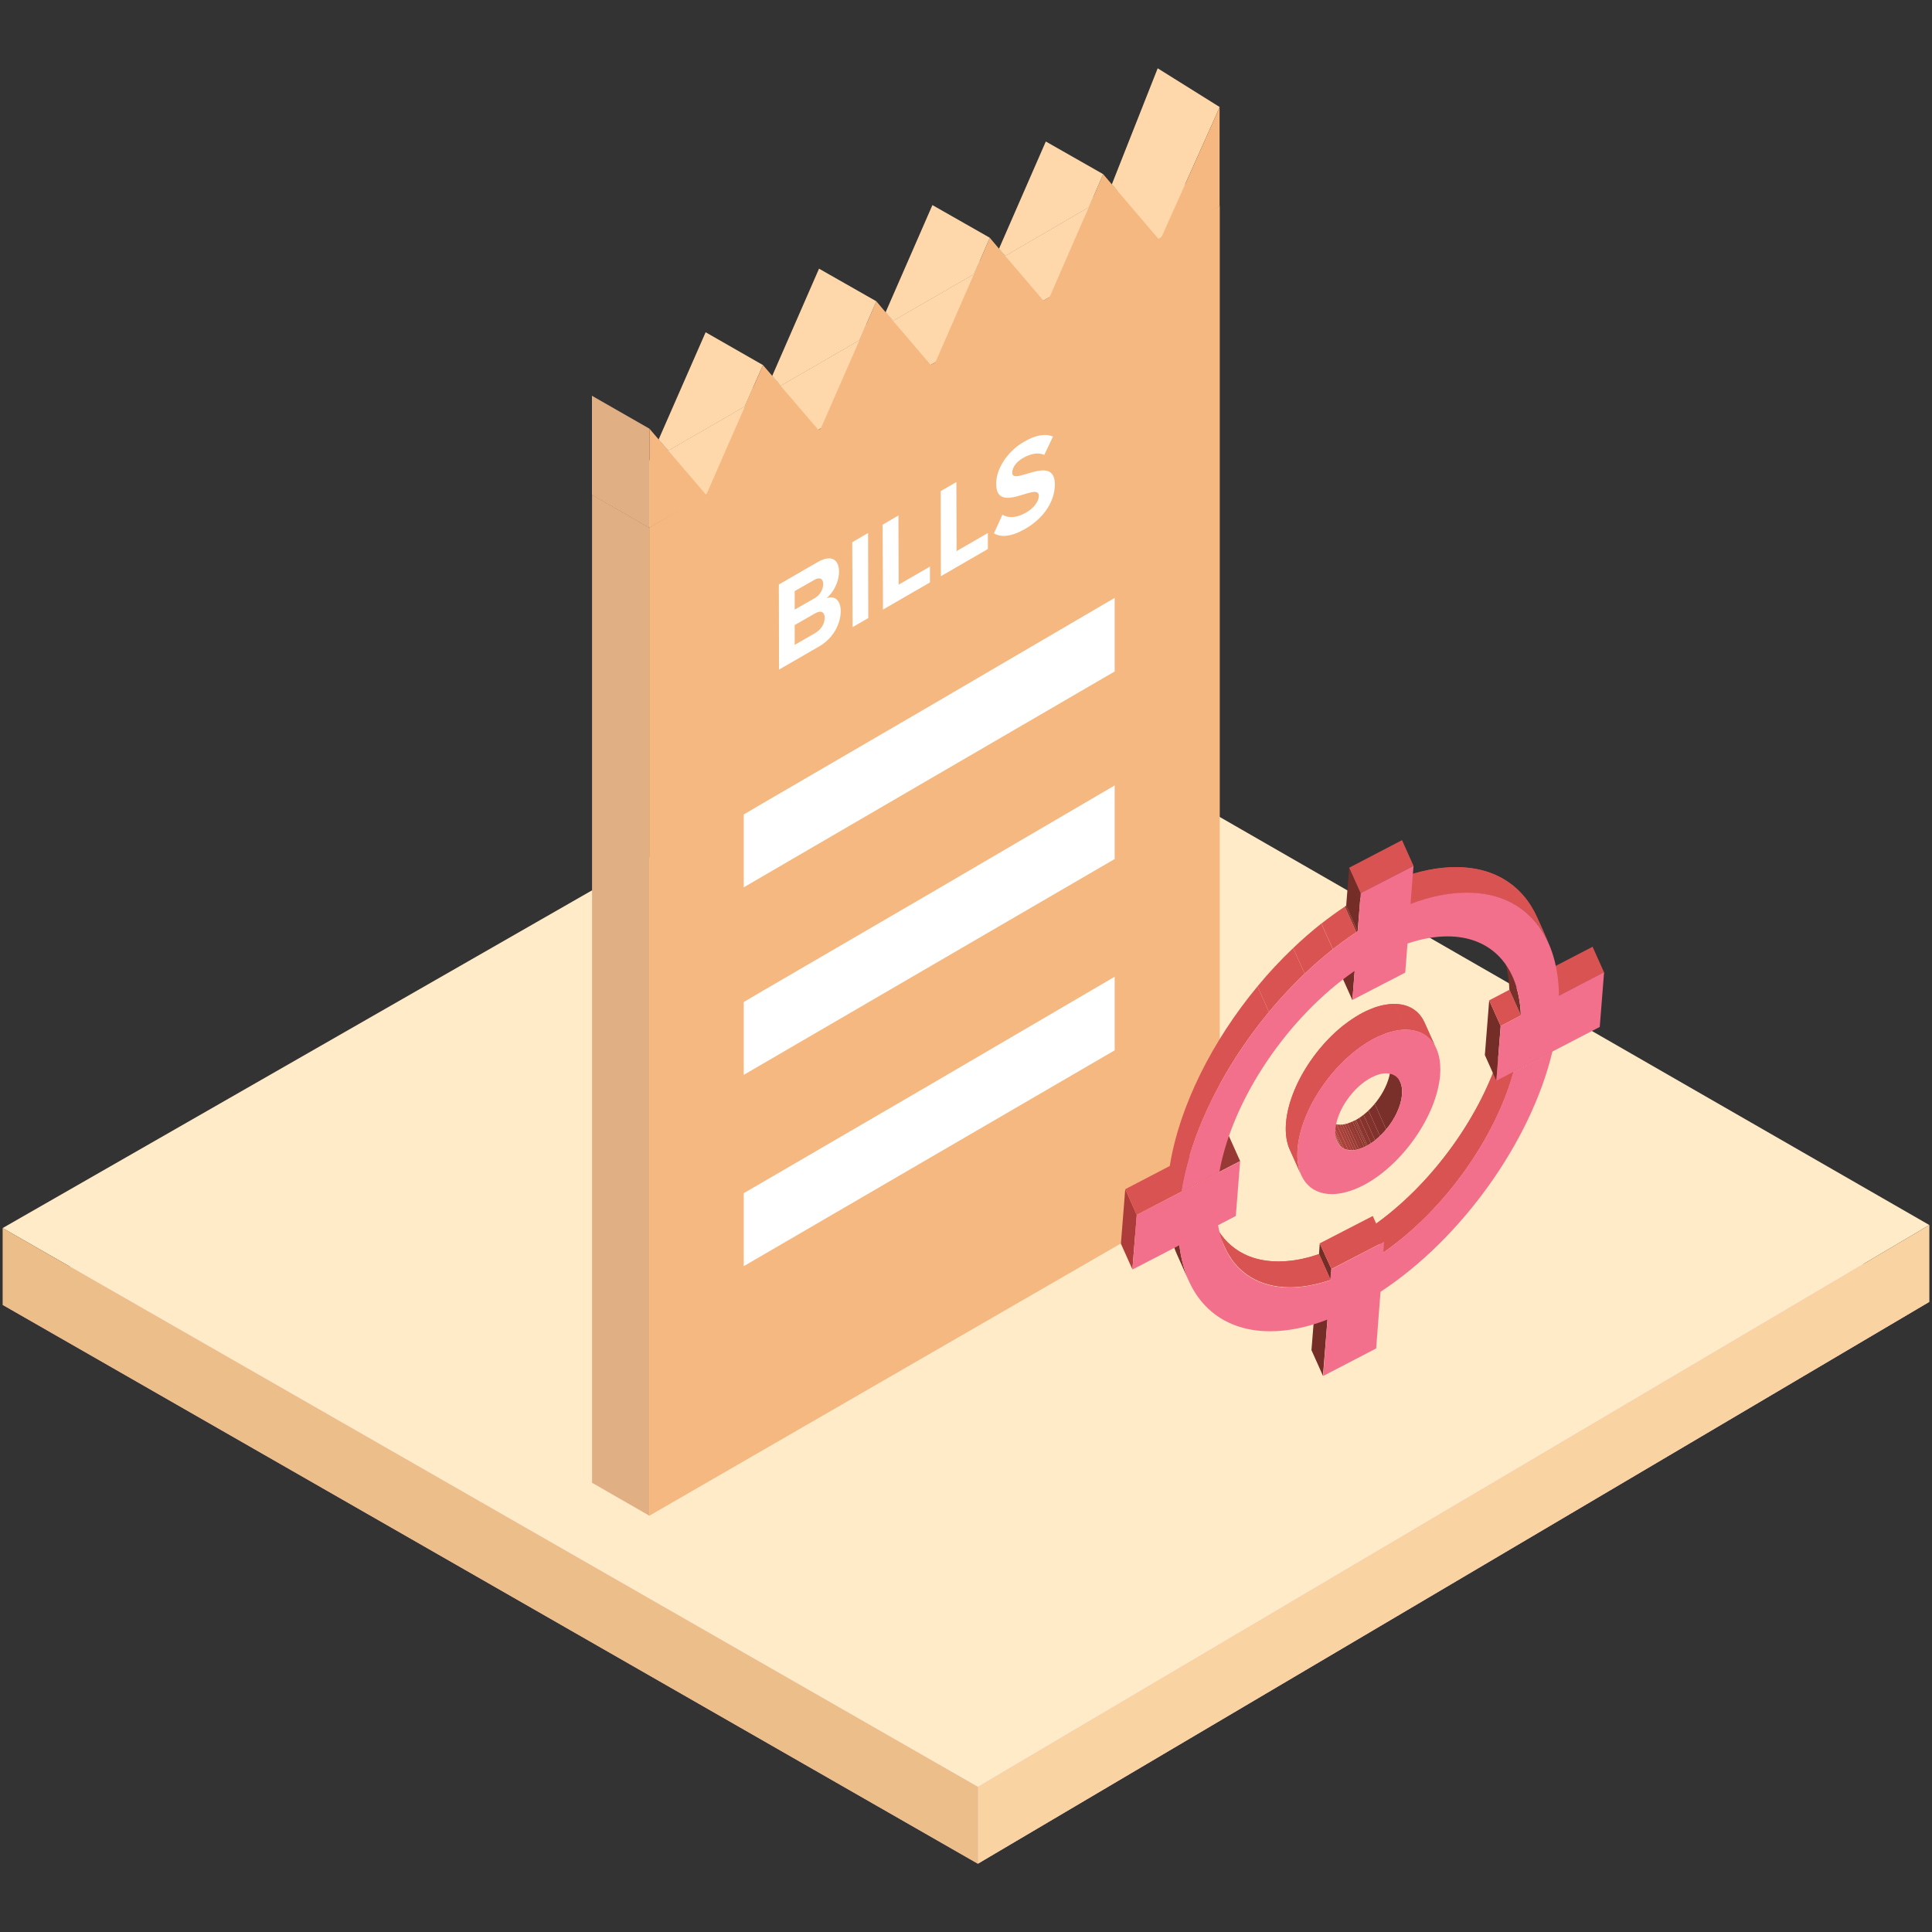 <svg xmlns="http://www.w3.org/2000/svg" xmlns:xlink="http://www.w3.org/1999/xlink" viewBox="0 0 1024 1024"><rect x="0" y="0" width="1024" height="1024" fill="#333333" stroke="none"/><path fill="#F8BCD6" d="M1.4 691.6l516.9 296.2L1022.6 690 514.3 397.7z"/><path fill="#FFEBC7" d="M1.4 650.9l516.9 296.2 504.3-297.8L514.3 357z"/><path fill="#F9D3A1" d="M518.3 987.8v-40.7l504.3-297.8V690z"/><path fill="#ECBE89" d="M518.3 987.8L1.4 691.6v-40.7l516.9 296.2z"/><g><g fill="#FED8AB"><path d="M646.4 56.7l-1.5 3.6-30.1 67.2-20.7-24.2-4.8-5.6 24.3-61.5z"/><path d="M594.1 103.3l-9.5 7.1-.2-.3 4.9-12.4zM404.4 193.5l-5.3 12-4.4 10-40.5 23.4-5.1-6 24.9-56.8z"/><path d="M404 211.2l-.2.6-9.8 5.5-39.4 22-10.4 5.8-.1.1-.2-.2v-.2l.3-.7 4.9-11.2 5.1 6 40.5-23.4 4.4-10 4.3 5zM343.9 245v-.1zM524.3 143.8l-.3.6-9.8 5.5-39.3 22-20.8 11.7-39.4 22-10.5 5.9-.2-.3.7-1.5 4.6-10.5 4.5 5.3 41.7-24.1 3.7-8.6 3.7 4.3 1.2 1.4 1.3-2.8 4-9.2 3.9 4.6 42.2-24.3.7-.5 3.2-7.2 3 3.6zM584.4 110.1l-.2.5-9.9 5.6-39.3 22-10.5 5.9-.2-.3 1.8-4.2 3.4-7.8 3.3 3.9 44.3-25.8 2.4-5.5 2.3 2.7z"/><path d="M343.9 245l-.2.5-29.9 16.7v-52.4l30.1 35.1z"/></g><path fill="#FED8AB" d="M646.4 109.1l-1.5.9-29.3 15.7-1.6.9-57.7 30.9-3.3 1.8-7.4 3.9-49.8 28.8-2.5 1.4-58.2 33.6-1.4.8-59.3 34.3-.2.1-30 17.3-.1.1-30.3-17.4 30-17.3.1-.1.3-.2 10-5.7 40.5-23.4 8.7-5 1.3-.8 9.1-5.2 41.7-24.1 7.4-4.3 2.5-1.4 7.9-4.6 42.2-24.3.7-.5 6.2-3.6 3.7-2.1 6.7-3.9 44.3-25.8 4.7-2.8 4.9-2.8 5.5-3.2 21.4-12.5 14.5 9.1 16.8 10.4z"/><path fill="#E0D6EA" d="M467.6 408.8c-1.5 10.9-4.9 21.5-10.4 30.4-14.6 23.9-38.3 26.8-53.5 6.8-.4-.5-.8-1-1.1-1.5-15.2-21.6-15.3-59-.2-83.6 15-24.5 39.5-27 54.7-5.3 9.5 13.8 13.1 34 10.5 53.2zM497.3 497.7l83-47.9v23.9l-83 47.9-83 48v-24zM497.3 588.4l83-47.9v23.9l-83 47.9-83 48v-24zM587.1 291.5v24l-82.9 47.9v-24z"/><path fill="#E0AF84" d="M344.1 279.6v523.7l-30.3-17.4V262.2z"/><path fill="#F4B880" d="M545.6 163.2L344.1 279.6v523.8l302.4-174.6V109.1l-100.9 54.1z"/><path fill="#FFF" d="M590.8 316.9v39l-97.3 56.6-99.3 57.8v-38.6l9.5-5.6 63.9-37.2 26.1-15.2zM590.8 416.3v39l-97.3 56.6-99.3 57.8v-38.6l9.5-5.6 63.9-37.2 26.1-15.2zM590.8 517.7v39l-97.3 56.6-99.3 57.8v-38.7l9.5-5.5 63.9-37.2 26.1-15.2z"/><g><defs><path id="make-accurate-product-bills-a" d="M412.9 355.7l-.1-46.5L559 224.8l.1 46.5z"/></defs><clipPath id="make-accurate-product-bills-b"><use overflow="visible" xlink:href="#make-accurate-product-bills-a"/></clipPath><g clip-path="url(#make-accurate-product-bills-b)" fill="#FFF"><path d="M421.2 341.8v-10.5l10.8-6.2c3.3-1.9 5.1-.5 5.1 2.3 0 3.2-1.9 6.3-5 8.1l-10.9 6.3m0-18.7v-9.8l10.5-6c2.8-1.6 4.6-.6 4.6 2.3 0 2.8-1.7 5.9-4.6 7.5l-10.5 6m12.2-25.2l-20.6 11.9.1 45.1 21.3-12.3c7.5-4.3 11.4-12 11.4-18.8 0-5.7-3.4-8.4-7.6-6.7 3.7-3 6.7-8.6 6.7-14.2 0-6-3.8-9.3-11.3-5M460.1 282.5l-8.4 4.9.2 45 8.3-4.8-.1-45.1M476.2 273.2l-8.4 4.9.2 45 24.9-14.4v-8.4l-16.6 9.6-.1-36.7M506.9 255.5l-8.3 4.8.1 45.1 24.9-14.4v-8.5l-16.6 9.6-.1-36.6M542.8 234.1c-9.2 5.3-14.9 14.8-14.8 22.3 0 17 22.6-1.5 22.6 6.4 0 2.6-2.2 6.3-6.8 8.9-5.4 3.1-9.7 2.8-12.5 1.1l-4.5 9.9c3.7 2.2 9.1 1.9 16.6-2.4 10.6-6.1 15.7-15.3 15.7-23.5 0-16.8-22.6 1-22.6-6.2 0-2.7 2-5.7 5.6-7.8 4-2.3 8.2-3.2 11.4-1.7l4.6-9.7c-3.9-1.7-9.1-.9-15.3 2.7"/></g></g><g><path fill="none" d="M644.9 111V58.6"/><path fill="#F4B880" d="M646.4 56.7v52.4l-1.5 1-29.9 17.7-.2-.3 30.1-67.2zM434.4 228.6l-.2.5-59.7 33.5-.2-.3.1-.2 19.6-44.8.7-1.8 4.4-10 5.3-12 4.9 5.7 4.5 5.3.9 1.1 19 22.2zM554.7 161.2l-.2.5-119.9 67.2-.2-.3.7-1.6 19-43.4 1.4-3.2 3.7-8.6 5.3-12.1 4.9 5.8 3.9 4.6 1.6 1.8 18.4 21.5 1.2 1.5 1.3-2.9 18.4-42.1 2-4.6 3.2-7.2 5.2-12.1 4.9 5.8 3.3 3.9 2.2 2.5 18 21.1z"/><path fill="#F4B880" d="M614.8 127.5l-.2.5-59.7 33.5-.2-.3 1.6-3.7 18-41.3 2.8-6.3 2.4-5.5 5.2-12.1 4.6 5.4 2.9 3.4 1.9 2.2 19.9 23.3zM374.3 262.3l-.2.5-29.9 16.8v-52.4l4.9 5.7 5.1 6 .4.4 19.6 22.9.1.1z"/></g><path fill="#FED8AB" d="M584.7 92.3l-5.2 12.1-2.4 5.5-44.3 25.8-3.3-3.9L554.3 75zM524.6 126l-5.2 12.1-3.2 7.2-.7.5-42.2 24.3-3.9-4.6 24.8-56.8zM464.5 159.7l-5.3 12.1-3.7 8.6-41.7 24.1-4.5-5.3 24.8-56.8z"/><path fill="#E0AF84" d="M313.8 209.8l30.4 17.4v52.4l-30.4-17.4z"/></g><g><path fill="#752D28" d="M701.2 729.2l-6.1-13.6 2.4-29.9 6.1 13.6zM705.2 678.3l-6.1-13.6.4-5.7 6.2 13.6z"/><defs><path id="make-accurate-product-bills-c" d="M733.3 663.7l-6.1-13.6c31.9-22.1 59-60 68.9-95.6l6.1 13.6c-9.9 35.6-37 73.5-68.9 95.6z"/></defs><use fill="#D85352" overflow="visible" xlink:href="#make-accurate-product-bills-c"/><clipPath id="make-accurate-product-bills-d"><use overflow="visible" xlink:href="#make-accurate-product-bills-c"/></clipPath><g clip-path="url(#make-accurate-product-bills-d)" fill="#D85352"><path d="M733.3 663.7l-6.1-13.6c2.5-1.7 5-3.6 7.4-5.5l6.1 13.6c-2.5 1.9-4.9 3.8-7.4 5.5M740.7 658.2l-6.1-13.6c4.1-3.2 8.1-6.7 11.9-10.3l6.1 13.6c-3.9 3.7-7.9 7.1-11.9 10.3M752.6 647.9l-6.1-13.6c5.3-5 10.4-10.5 15.1-16.2l6.1 13.6c-4.7 5.7-9.8 11.1-15.1 16.2"/><path d="M767.7 631.7l-6.1-13.6c16-19.3 28.5-41.9 34.5-63.6l6.1 13.6c-6 21.7-18.5 44.3-34.5 63.6"/></g><path fill="#D85352" d="M705.7 672.6l-6.2-13.6 28.1-14.5 6.1 13.6z"/><defs><path id="make-accurate-product-bills-e" d="M649.2 660.9l-6.1-13.6c6.2 13.8 18.4 21.3 34.5 21.3 6.6 0 13.8-1.3 21.5-3.9l6.1 13.6c-7.7 2.6-14.9 3.9-21.5 3.9-16 0-28.3-7.5-34.5-21.3z"/></defs><use fill="#D85352" overflow="visible" xlink:href="#make-accurate-product-bills-e"/><clipPath id="make-accurate-product-bills-f"><use overflow="visible" xlink:href="#make-accurate-product-bills-e"/></clipPath><g clip-path="url(#make-accurate-product-bills-f)" fill="#D85352"><path d="M649.2 660.9l-6.1-13.6c.4 1 .9 1.9 1.4 2.9l6.1 13.6c-.5-.9-.9-1.9-1.4-2.9"/><path d="M650.6 663.8l-6.1-13.6 1.8 3 6.1 13.6-1.8-3M652.5 666.8l-6.1-13.6c.7 1 1.3 1.9 2.1 2.8l6.1 13.6c-.8-.9-1.5-1.8-2.1-2.8"/><path d="M654.5 669.6l-6.1-13.6c.8.9 1.6 1.8 2.5 2.7l6.1 13.6c-.9-.9-1.7-1.8-2.5-2.7M657 672.2l-6.1-13.6c1 1 2.1 1.9 3.2 2.7l6.1 13.6c-1.1-.8-2.2-1.7-3.2-2.7"/><path d="M660.2 675l-6.1-13.6c1.7 1.3 3.5 2.4 5.4 3.3l6.1 13.6c-2-1-3.8-2.1-5.4-3.3"/><path d="M665.5 678.3l-6.1-13.6c3.2 1.6 6.6 2.7 10.4 3.3l6.1 13.6c-3.7-.6-7.2-1.7-10.4-3.3"/><path d="M675.9 681.6l-6.1-13.6c2.5.4 5.1.6 7.7.6h.2l6.1 13.6h-.2c-2.6 0-5.2-.2-7.7-.6M683.9 682.2l-6.1-13.6c2 0 4-.1 6-.4l6.1 13.6c-2 .3-4.1.4-6 .4"/><path d="M689.9 681.9l-6.1-13.6c1.9-.2 3.8-.5 5.7-.9l6.1 13.6c-1.9.4-3.8.7-5.7.9"/><path d="M695.6 681l-6.1-13.6c1.9-.4 3.8-.9 5.8-1.4l6.1 13.6c-1.9.5-3.9 1-5.8 1.4M701.4 679.5l-6.1-13.6c1.2-.4 2.5-.8 3.8-1.2l6.1 13.6c-1.3.4-2.5.8-3.8 1.2"/></g><defs><path id="make-accurate-product-bills-g" d="M630.1 678.9l-6.1-13.6c-2.5-5.5-4.2-11.9-5-19l6.1 13.6c.8 7.1 2.6 13.4 5 19z"/></defs><clipPath id="make-accurate-product-bills-h"><use overflow="visible" xlink:href="#make-accurate-product-bills-g"/></clipPath><g clip-path="url(#make-accurate-product-bills-h)"><path fill="#792F2A" d="M630.1 678.9l-6.1-13.6c-2.5-5.5-4.2-11.9-5-19l6.1 13.6c.8 7.1 2.6 13.4 5 19"/></g><path fill="#993935" d="M802.2 568.1l-6.1-13.6 20.5-10.7 6.2 13.6z"/><defs><path id="make-accurate-product-bills-i" d="M708.7 605l-6.1-13.6c1.4 3 4 4.7 7.6 4.7 2.3 0 4.9-.7 7.7-2.2l6.1 13.6c-2.8 1.5-5.5 2.2-7.7 2.2-3.5 0-6.2-1.7-7.6-4.7z"/></defs><clipPath id="make-accurate-product-bills-j"><use overflow="visible" xlink:href="#make-accurate-product-bills-i"/></clipPath><g clip-path="url(#make-accurate-product-bills-j)"><path fill="#933833" d="M708.7 605l-6.1-13.6.3.6 6.1 13.6-.3-.6"/><path fill="#973934" d="M709 605.6l-6.1-13.6c.1.2.3.4.4.7l6.1 13.6c-.1-.2-.2-.4-.4-.7"/><path fill="#9B3B36" d="M709.4 606.3l-6.1-13.6c.1.2.3.4.5.6l6.1 13.6c-.2-.2-.3-.4-.5-.6"/><path fill="#A03D38" d="M709.9 606.9l-6.1-13.6c.2.2.4.4.5.6l6.1 13.6c-.1-.2-.3-.4-.5-.6"/><path fill="#A43E39" d="M710.4 607.5l-6.1-13.6c.2.2.5.4.7.6l6.1 13.6c-.2-.2-.4-.4-.7-.6"/><path fill="#A8403B" d="M711.1 608.1l-6.1-13.6c.4.3.8.5 1.2.7l6.1 13.6c-.4-.2-.8-.4-1.2-.7"/><path fill="#AC423C" d="M712.3 608.8l-6.1-13.6c.7.3 1.4.6 2.3.7l6.1 13.6c-.8-.1-1.6-.3-2.3-.7"/><path fill="#A8403B" d="M714.6 609.5l-6.1-13.6c.5.1 1.1.1 1.7.1l6.1 13.6c-.6.1-1.2 0-1.7-.1"/><path fill="#A43E39" d="M716.3 609.7l-6.1-13.6c.4 0 .9 0 1.3-.1l6.1 13.6c-.4.1-.8.1-1.3.1"/><path fill="#A03D38" d="M717.6 609.6l-6.1-13.6c.4 0 .8-.1 1.3-.2l6.1 13.6c-.4.1-.8.2-1.3.2"/><path fill="#9B3B36" d="M718.9 609.4l-6.1-13.6c.4-.1.8-.2 1.3-.3l6.1 13.6c-.5.1-.9.2-1.3.3"/><path fill="#973934" d="M720.2 609.1l-6.1-13.6c.4-.1.9-.3 1.4-.5l6.1 13.6c-.5.2-1 .4-1.4.5"/><path fill="#933833" d="M721.5 608.6l-6.1-13.6 1.5-.6L723 608c-.5.2-1 .5-1.5.6"/><path fill="#8E3731" d="M723 608l-6.1-13.6c.3-.2.7-.3 1-.5l6.1 13.6c-.3.2-.7.4-1 .5"/></g><path fill="#AE3C3B" d="M600.2 672.8l-6.1-13.6 2.3-28.9 6.1 13.6z"/><path fill="#D85352" d="M602.5 643.9l-6.1-13.6L620 618l6.1 13.6z"/><path fill="#993935" d="M626.1 631.6L620 618l20.2-10.5 6.1 13.6z"/><path fill="#993935" d="M646.3 621.1l-6.1-13.6 11-5.7 6.1 13.6z"/><path fill="#F2708C" d="M822.8 557.4c-11.3 47.4-48 99-91.1 127.3l-2.3 30-28.1 14.6 2.3-29.9c-10.9 4.2-21.1 6.2-30.4 6.2-26.4 0-44.7-16.4-48.1-45.6l-24.9 12.9 2.3-29 23.6-12.2 20.2-10.5 11-5.7-2.3 29-9.4 4.9c3.7 21.2 17.9 33 38 33 6.6 0 13.8-1.3 21.5-3.9l.4-5.7 28.1-14.6-.4 5.6c31.9-22.1 59-60 68.9-95.6l20.7-10.8z"/><defs><path id="make-accurate-product-bills-k" d="M736.1 560l6.1 13.6c.8 1.7 1.1 4 .9 6.6-.8 10-9.3 22.3-19.1 27.4l-6.1-13.6c9.7-5 18.3-17.3 19.1-27.4.2-2.6-.1-4.9-.9-6.6z"/></defs><clipPath id="make-accurate-product-bills-l"><use overflow="visible" xlink:href="#make-accurate-product-bills-k"/></clipPath><g clip-path="url(#make-accurate-product-bills-l)"><path fill="#8E3731" d="M724 607.5l-6.1-13.6c.2-.1.5-.2.7-.4l6.1 13.6c-.2.2-.4.3-.7.4"/><path fill="#8A3530" d="M724.7 607.1l-6.1-13.6c.6-.4 1.3-.7 1.9-1.1l6.1 13.6c-.6.4-1.2.8-1.9 1.1"/><path fill="#86332E" d="M726.6 606l-6.1-13.6c.7-.5 1.5-1 2.2-1.6l6.1 13.6c-.7.6-1.4 1.1-2.2 1.6"/><path fill="#81322D" d="M728.8 604.4l-6.1-13.6c.9-.7 1.8-1.5 2.6-2.3l6.1 13.6c-.8.8-1.7 1.6-2.6 2.3"/><path fill="#7D302B" d="M731.4 602.1l-6.1-13.6c1.2-1.1 2.3-2.3 3.3-3.5l6.1 13.6c-1 1.2-2.1 2.4-3.3 3.5"/><path fill="#792F2A" d="M734.7 598.6l-6.1-13.6c4.6-5.6 7.9-12.4 8.4-18.4.2-2.6-.1-4.8-.9-6.6l6.1 13.6c.8 1.7 1.1 4 .9 6.6-.5 6-3.7 12.8-8.4 18.4"/></g><path fill="#752D28" d="M793.1 572.8l-6.1-13.6 2.3-29 6.1 13.6z"/><g><path fill="#D85352" d="M795.4 543.8l-6.1-13.6 10.7-5.6 6.1 13.6z"/></g><g><path fill="#D85352" d="M826.4 527.7l-6.2-13.5 23.9-12.4 6.1 13.6z"/></g><g><defs><path id="make-accurate-product-bills-m" d="M755.1 542.1l6.1 13.6c-2.9-6.5-8.7-10-16.2-10l-6.1-13.6c7.6 0 13.3 3.5 16.2 10z"/></defs><use fill="#D85352" overflow="visible" xlink:href="#make-accurate-product-bills-m"/><clipPath id="make-accurate-product-bills-n"><use overflow="visible" xlink:href="#make-accurate-product-bills-m"/></clipPath><g clip-path="url(#make-accurate-product-bills-n)" fill="#D85352"><path d="M745.1 545.7l-6.1-13.6c1.3 0 2.5.1 3.6.3l6.1 13.6c-1.2-.2-2.4-.3-3.6-.3"/><path d="M748.7 546l-6.1-13.6c1.7.3 3.4.8 4.8 1.5l6.1 13.6c-1.4-.7-3.1-1.2-4.8-1.5"/><path d="M753.5 547.5l-6.1-13.6c.9.4 1.8 1 2.6 1.6l6.1 13.6c-.8-.6-1.7-1.2-2.6-1.6"/><path d="M756.1 549.1l-6.1-13.6c.5.4 1 .8 1.5 1.3l6.1 13.6c-.5-.5-1-.9-1.5-1.3"/><path d="M757.6 550.4l-6.1-13.6c.4.4.8.8 1.2 1.3l6.1 13.6c-.4-.5-.8-1-1.2-1.3"/><path d="M758.7 551.6l-6.1-13.6c.3.4.7.9 1 1.3l6.1 13.6c-.3-.4-.6-.9-1-1.3"/><path d="M759.7 552.9l-6.1-13.6c.3.5.6.9.9 1.4l6.1 13.6c-.3-.5-.6-.9-.9-1.4"/><path d="M760.6 554.3l-6.1-13.6c.2.4.5.9.7 1.3l6.1 13.6c-.3-.4-.5-.8-.7-1.3"/></g></g><g><defs><path id="make-accurate-product-bills-o" d="M795.6 504.1l6.1 13.6c2.6 5.8 4.1 12.7 4.4 20.6l-6.1-13.6c-.3-7.9-1.8-14.8-4.4-20.6z"/></defs><clipPath id="make-accurate-product-bills-p"><use overflow="visible" xlink:href="#make-accurate-product-bills-o"/></clipPath><g clip-path="url(#make-accurate-product-bills-p)"><path fill="#792F2A" d="M806.1 538.2l-6.1-13.6c-.3-7.9-1.8-14.8-4.4-20.6l6.1 13.6c2.6 5.9 4.1 12.7 4.4 20.6"/></g></g><g><defs><path id="make-accurate-product-bills-q" d="M689.7 622.9l-6.1-13.6c-1.7-3.7-2.4-8.5-2-14 1.7-21.5 20-47.8 40.8-58.6 6.1-3.2 11.7-4.6 16.6-4.6l6.1 13.6c-4.9 0-10.5 1.5-16.6 4.6-20.8 10.8-39.1 37.1-40.8 58.6-.5 5.6.3 10.3 2 14z"/></defs><use fill="#D85352" overflow="visible" xlink:href="#make-accurate-product-bills-q"/><clipPath id="make-accurate-product-bills-r"><use overflow="visible" xlink:href="#make-accurate-product-bills-q"/></clipPath><g clip-path="url(#make-accurate-product-bills-r)" fill="#D85352"><path d="M689.7 622.9l-6.1-13.6c-1.7-3.7-2.4-8.5-2-14 1-12.9 8-27.5 17.9-39.5l6.1 13.6c-9.9 12-16.9 26.6-17.9 39.5-.5 5.6.3 10.3 2 14"/><path d="M705.6 569.4l-6.1-13.6c2.2-2.7 4.6-5.2 7.1-7.6l6.1 13.6c-2.5 2.4-4.9 4.9-7.1 7.6"/><path d="M712.7 561.8l-6.1-13.6c1.8-1.7 3.7-3.4 5.6-4.9l6.1 13.6c-1.9 1.6-3.8 3.2-5.6 4.9"/><path d="M718.3 557l-6.1-13.6c1.5-1.2 3.1-2.3 4.7-3.4l6.1 13.6c-1.6 1-3.2 2.2-4.7 3.4"/><path d="M723 553.6l-6.1-13.6c1.3-.9 2.7-1.7 4-2.5l6.1 13.6c-1.3.8-2.7 1.6-4 2.5"/><path d="M727 551.1l-6.1-13.6c.5-.3 1-.5 1.5-.8.7-.4 1.4-.7 2.2-1.1l6.1 13.6c-.7.3-1.4.7-2.2 1.1-.5.3-1 .5-1.5.8"/><path d="M730.7 549.3l-6.1-13.6c1.1-.5 2.1-.9 3.2-1.3l6.1 13.6c-1.1.3-2.2.8-3.2 1.3"/><path d="M733.8 547.9l-6.1-13.6c1-.4 1.9-.7 2.9-1l6.1 13.6c-.9.3-1.9.6-2.9 1"/><path d="M736.7 547l-6.1-13.6c.9-.3 1.8-.5 2.7-.7l6.1 13.6c-.8.2-1.7.4-2.7.7M739.5 546.3l-6.1-13.6c.9-.2 1.8-.3 2.7-.4l6.1 13.6c-.9 0-1.8.2-2.7.4"/><path d="M742.1 545.8l-6.1-13.6c1-.1 1.9-.2 2.8-.2l6.1 13.6c-.8.1-1.8.1-2.8.2M745 545.7l-6.1-13.6h.1l6.1 13.6h-.1"/></g></g><g><path fill="#F2708C" d="M745.1 545.7c11.9 0 19.3 8.8 18.2 24-1.7 21.5-20 47.8-40.8 58.6-6.1 3.1-11.7 4.6-16.6 4.6-11.9 0-19.3-8.8-18.2-24 1.7-21.5 20-47.8 40.8-58.6 6.1-3.1 11.7-4.6 16.6-4.6zM724 607.5c9.7-5 18.3-17.3 19.1-27.4.6-7.1-2.9-11.2-8.5-11.2-2.3 0-4.9.7-7.7 2.2-9.7 5-18.3 17.3-19.1 27.4-.6 7.1 2.9 11.2 8.5 11.2 2.3 0 4.9-.7 7.7-2.2"/></g><g><path fill="#752D28" d="M716.8 530.1l-6.1-13.6 1.2-15.4 6.1 13.6z"/></g><g><defs><path id="make-accurate-product-bills-s" d="M626.1 631.6L620 618c8-50.2 47.1-107.6 93.5-138l6.1 13.6c-46.4 30.4-85.5 87.8-93.5 138z"/></defs><clipPath id="make-accurate-product-bills-t"><use overflow="visible" xlink:href="#make-accurate-product-bills-s"/></clipPath><g clip-path="url(#make-accurate-product-bills-t)"><path fill="#D85352" d="M626.1 631.6L620 618c5.1-31.8 22.6-66.4 46.5-95.2l6.1 13.6c-23.9 28.8-41.5 63.5-46.5 95.2"/><path fill="#D85352" d="M672.6 536.4l-6.1-13.6c5.9-7.2 12.3-14 18.9-20.3l6.1 13.6c-6.6 6.3-13 13.1-18.9 20.3"/><path fill="#D85352" d="M691.5 516.1l-6.1-13.6c4.8-4.6 9.8-8.9 14.9-13l6.1 13.6c-5.1 4.1-10.1 8.4-14.9 13M706.5 503.1l-6.1-13.6c4.1-3.2 8.2-6.2 12.4-9l6.1 13.6c-4.2 2.8-8.4 5.8-12.4 9"/><path fill="#8A3530" d="M718.9 494.1l-6.1-13.6c.2-.2.5-.3.7-.5l6.1 13.6c-.2.2-.5.4-.7.5"/></g></g><g><defs><path id="make-accurate-product-bills-u" d="M814.7 486.2l6.1 13.6c-7.7-17.2-23.1-26.6-43.1-26.6-9.1 0-19.2 2-30 6l-6.1-13.6c10.8-4.1 20.9-6 30-6 20-.1 35.3 9.3 43.1 26.6z"/></defs><use fill="#D85352" overflow="visible" xlink:href="#make-accurate-product-bills-u"/><clipPath id="make-accurate-product-bills-v"><use overflow="visible" xlink:href="#make-accurate-product-bills-u"/></clipPath><g clip-path="url(#make-accurate-product-bills-v)" fill="#D85352"><path d="M747.7 479.2l-6.1-13.6h.1l6.1 13.6c-.1-.1-.1-.1-.1 0M747.8 479.1l-6.1-13.6c2.6-1 5.2-1.8 7.7-2.6l6.1 13.6c-2.5.8-5.1 1.6-7.7 2.6"/><path d="M755.5 476.5l-6.1-13.6c2.5-.7 4.9-1.3 7.3-1.8l6.1 13.6c-2.4.5-4.8 1.1-7.3 1.8"/><path d="M762.8 474.7l-6.1-13.6c2.4-.5 4.8-.9 7.1-1.1l6.1 13.6c-2.3.2-4.7.6-7.1 1.1"/><path d="M769.9 473.6l-6.1-13.6c2.6-.3 5.1-.4 7.5-.5l6.1 13.6c-2.4 0-4.9.2-7.5.5"/><path d="M777.4 473.1l-6.1-13.6h.3c3.4 0 6.6.3 9.7.8l6.1 13.6c-3.1-.5-6.4-.8-9.7-.8h-.3M787.4 473.9l-6.1-13.6c4.7.8 9 2.2 12.9 4.1l6.1 13.6c-3.9-1.9-8.2-3.3-12.9-4.1M800.4 478.1l-6.1-13.6c2.4 1.2 4.6 2.6 6.7 4.2l6.1 13.6c-2.1-1.7-4.4-3.1-6.7-4.2M807.1 482.2l-6.1-13.6c1.4 1 2.7 2.2 3.9 3.4l6.1 13.6c-1.2-1.2-2.5-2.3-3.9-3.4"/><path d="M811 485.6l-6.1-13.6c1.1 1.1 2.1 2.2 3.1 3.3l6.1 13.6c-1-1.1-2-2.3-3.1-3.3M814.1 488.9l-6.1-13.6c.9 1.1 1.8 2.3 2.6 3.5l6.1 13.6c-.8-1.2-1.7-2.4-2.6-3.5"/><path d="M816.7 492.4l-6.1-13.6c.8 1.2 1.6 2.4 2.3 3.7l6.1 13.6c-.7-1.2-1.5-2.5-2.3-3.7"/><path d="M819 496.2l-6.1-13.6 1.8 3.6 6.1 13.6c-.6-1.3-1.2-2.5-1.8-3.6"/></g></g><g><path fill="#752D28" d="M719.6 493.7l-6.1-13.6 1.6-20.2 6.1 13.6z"/></g><g><path fill="#D85352" d="M721.2 473.5l-6.1-13.6 28-14.6 6.1 13.6z"/></g><g><path fill="#F2708C" d="M749.2 458.9l-1.6 20.2c10.8-4.1 20.9-6 30-6 29.1 0 48.2 19.9 48.7 54.6l23.9-12.4-2.3 29-25.2 13.1-20.6 10.7-9 4.7 2.3-29 10.7-5.6c-1-26.7-16.1-41.9-38.9-41.9-6.5 0-13.6 1.2-21.2 3.8l-1.2 15.4-28 14.5 1.2-15.4c-35.3 24.3-64.7 67.8-71.7 106.5l-20.2 10.5c8-50.2 47.1-107.6 93.5-138l1.6-20.2 28-14.5z"/></g></g></svg>